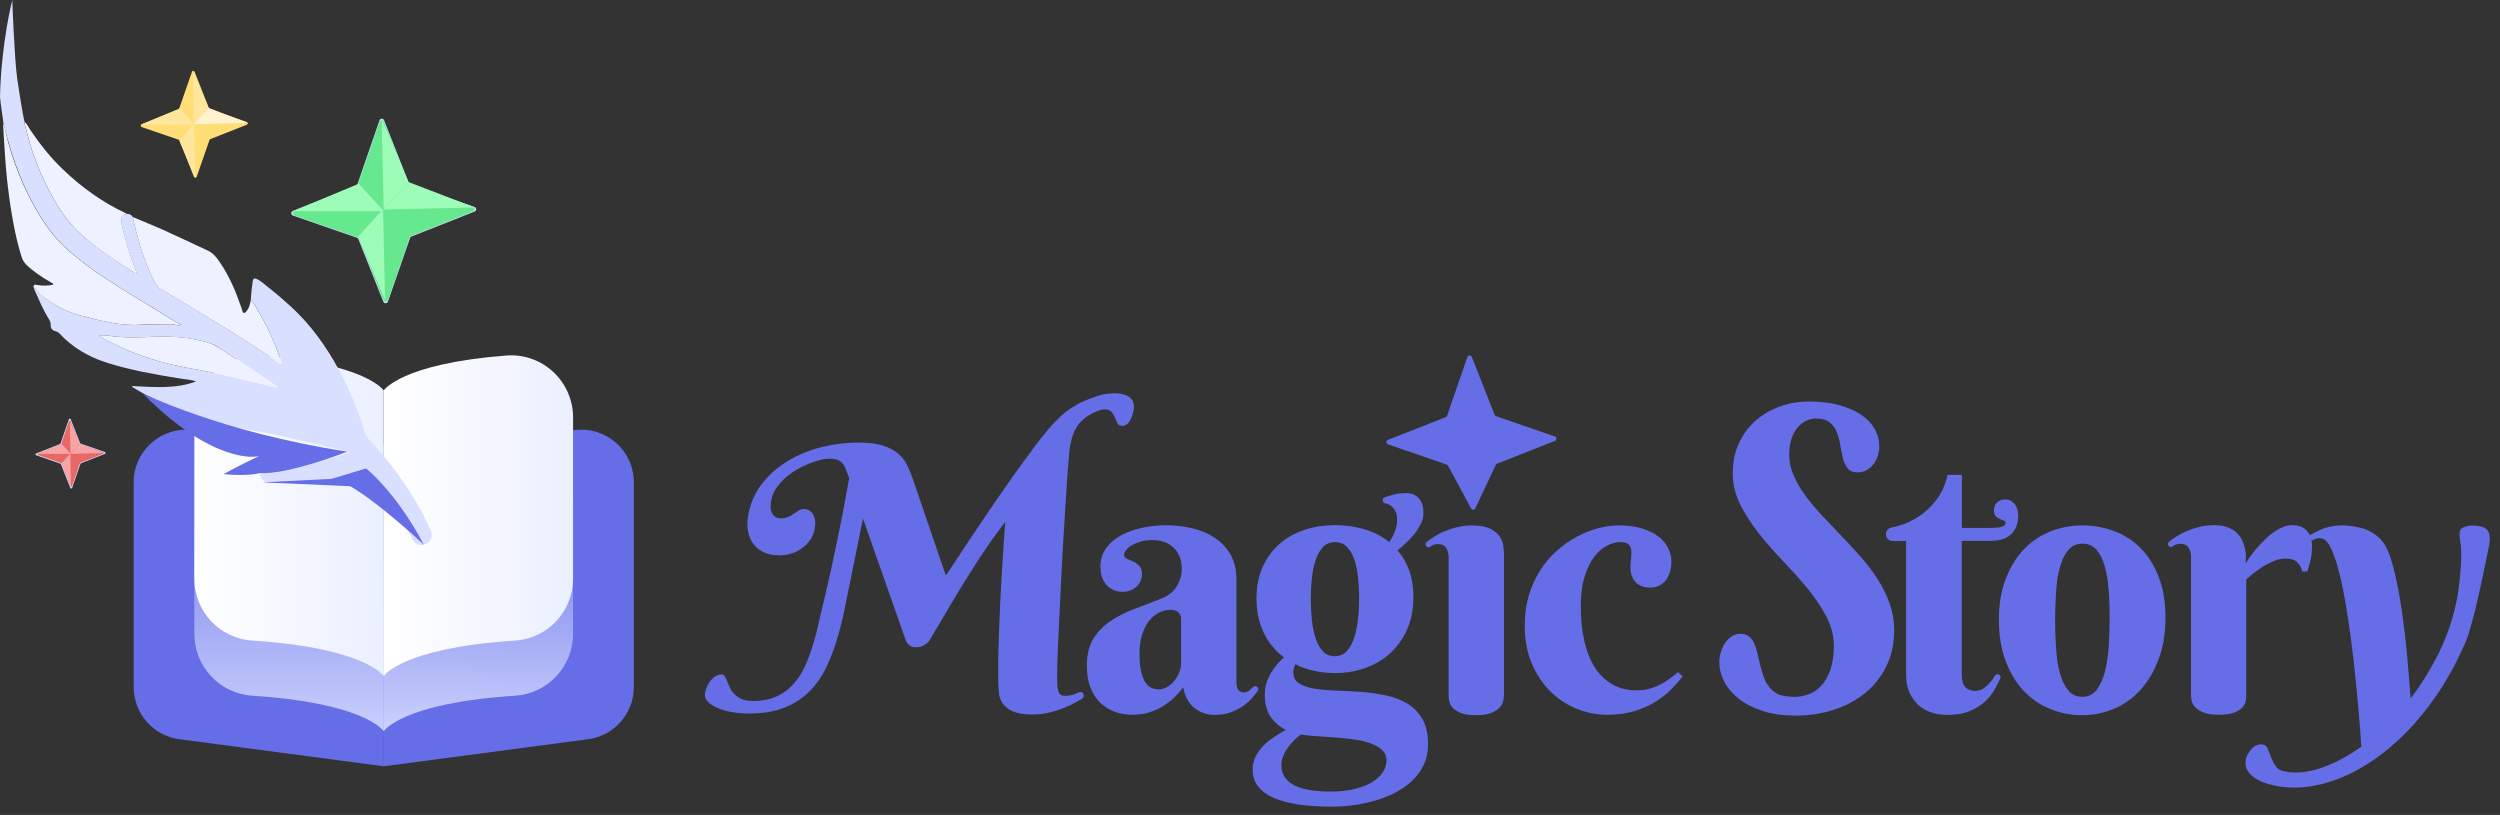 <svg width="181" height="59" viewBox="0 0 181 59" fill="none" xmlns="http://www.w3.org/2000/svg">
<rect x="0" y="0" width="181" height="59" fill="#333333" stroke="none"/>
<path d="M65.57 46.34L62.48 37.55L61.84 40.69C61.65 41.6 61.47 42.51 61.29 43.41C61.12 44.31 60.92 45.17 60.69 45.98C60.46 46.79 60.19 47.55 59.86 48.24C59.53 48.94 59.12 49.54 58.62 50.04C58.12 50.55 57.51 50.95 56.8 51.23C56.08 51.52 55.22 51.66 54.21 51.66C53.77 51.66 53.35 51.62 52.95 51.55C52.55 51.48 52.21 51.37 51.91 51.24C51.62 51.11 51.39 50.96 51.23 50.78C51.07 50.6 51.01 50.41 51.04 50.2C51.06 50.04 51.11 49.89 51.18 49.72C51.25 49.56 51.34 49.41 51.44 49.28C51.55 49.15 51.67 49.04 51.81 48.95C51.95 48.87 52.1 48.83 52.25 48.83C52.35 48.83 52.42 48.88 52.48 48.97C52.54 49.07 52.6 49.19 52.65 49.33C52.71 49.47 52.77 49.63 52.85 49.79C52.92 49.96 53.03 50.11 53.17 50.25C53.31 50.39 53.48 50.51 53.7 50.61C53.91 50.71 54.19 50.75 54.53 50.75C55.2 50.75 55.78 50.63 56.27 50.4C56.76 50.17 57.19 49.84 57.55 49.4C57.91 48.97 58.22 48.44 58.46 47.82C58.71 47.2 58.93 46.5 59.13 45.72C59.23 45.29 59.33 44.87 59.42 44.46C59.52 44.06 59.61 43.65 59.71 43.25C59.8 42.85 59.9 42.44 59.99 42.03C60.08 41.62 60.18 41.18 60.28 40.72C60.42 40.05 60.56 39.41 60.68 38.81C60.81 38.21 60.92 37.64 61.02 37.12C61.12 36.6 61.21 36.13 61.28 35.71C61.36 35.29 61.42 34.93 61.48 34.63C61.38 34.33 61.28 34.08 61.2 33.89C61.12 33.7 61.02 33.56 60.91 33.46C60.8 33.36 60.68 33.29 60.54 33.26C60.4 33.23 60.22 33.21 60.01 33.21C59.84 33.21 59.62 33.24 59.35 33.31C59.08 33.38 58.8 33.47 58.51 33.59C58.22 33.71 57.92 33.86 57.62 34.04C57.32 34.22 57.05 34.42 56.8 34.65C56.55 34.88 56.34 35.13 56.16 35.41C55.98 35.69 55.87 35.99 55.82 36.31C55.78 36.59 55.78 36.81 55.83 36.97C55.88 37.14 55.95 37.26 56.03 37.34C56.12 37.42 56.21 37.47 56.31 37.5C56.41 37.52 56.48 37.53 56.52 37.53C56.74 37.53 56.92 37.49 57.07 37.42C57.22 37.35 57.36 37.27 57.48 37.19C57.61 37.11 57.72 37.03 57.83 36.96C57.94 36.89 58.06 36.85 58.19 36.85C58.29 36.85 58.4 36.87 58.51 36.92C58.62 36.97 58.72 37.04 58.8 37.15C58.88 37.25 58.95 37.39 58.99 37.56C59.03 37.73 59.04 37.94 59 38.18C58.95 38.53 58.84 38.83 58.66 39.08C58.49 39.33 58.28 39.54 58.04 39.71C57.8 39.88 57.54 40.01 57.25 40.09C56.96 40.17 56.69 40.21 56.42 40.21C56 40.21 55.64 40.14 55.33 40C55.02 39.86 54.76 39.66 54.57 39.41C54.37 39.16 54.24 38.86 54.17 38.52C54.1 38.18 54.09 37.82 54.15 37.44C54.29 36.54 54.61 35.75 55.13 35.07C55.65 34.4 56.28 33.83 57.03 33.38C57.78 32.93 58.59 32.59 59.48 32.37C60.37 32.15 61.26 32.04 62.14 32.04C62.85 32.04 63.44 32.11 63.89 32.25C64.35 32.39 64.72 32.58 65 32.82C65.29 33.06 65.51 33.34 65.67 33.66C65.83 33.98 65.97 34.32 66.09 34.68L68.48 41.67C69.64 39.91 70.69 38.33 71.64 36.93C72.59 35.53 73.45 34.31 74.23 33.25C75.01 32.19 75.69 31.25 76.39 30.54C77.02 29.9 77.25 29.73 77.66 29.48C78.39 29.03 78.56 29.01 79.09 28.8C79.62 28.58 80.16 28.47 80.7 28.47C81.16 28.47 81.52 28.57 81.78 28.76C82.04 28.96 82.14 29.25 82.08 29.64C82.03 29.99 81.93 30.27 81.78 30.5C81.63 30.73 81.46 30.84 81.26 30.84C81.09 30.84 80.98 30.78 80.91 30.65C80.84 30.52 80.78 30.39 80.72 30.24C80.66 30.09 80.58 29.96 80.48 29.83C80.38 29.7 80.21 29.64 79.97 29.64C79.83 29.64 79.66 29.68 79.44 29.76C79.23 29.84 79 29.96 78.77 30.11C78.53 30.27 78.59 30.21 78.35 30.45C78.11 30.68 78.14 30.62 77.95 30.93C77.83 31.13 77.76 31.27 77.69 31.46C77.55 31.86 77.45 32.3 77.41 32.78C77.36 33.33 77.31 33.97 77.26 34.7C77.21 35.43 77.16 36.22 77.11 37.06C77.06 37.9 77.01 38.77 76.95 39.66C76.9 40.55 76.85 41.44 76.81 42.31C76.77 43.18 76.73 44.01 76.69 44.81C76.65 45.61 76.62 46.33 76.59 46.98C76.56 47.63 76.54 48.17 76.54 48.62C76.53 49.07 76.54 49.37 76.55 49.54C76.56 49.79 76.6 49.99 76.67 50.15C76.73 50.3 76.88 50.38 77.1 50.38C77.33 50.38 77.56 50.34 77.78 50.26C77.89 50.22 78 50.18 78.1 50.13C78.25 50.06 78.42 50.13 78.46 50.27C78.5 50.39 78.43 50.54 78.31 50.61C78.18 50.69 78.03 50.77 77.87 50.86C77.61 51 77.32 51.14 76.99 51.27C76.66 51.4 76.31 51.51 75.92 51.6C75.54 51.69 75.13 51.73 74.71 51.73C74.11 51.73 73.65 51.65 73.32 51.5C73 51.35 72.76 51.16 72.6 50.94C72.45 50.72 72.36 50.48 72.33 50.24C72.3 49.99 72.29 49.77 72.28 49.57C72.27 49.13 72.27 48.59 72.27 47.97C72.28 47.34 72.29 46.67 72.32 45.96C72.35 45.24 72.38 44.5 72.41 43.74C72.45 42.98 72.49 42.24 72.53 41.51C72.57 40.78 72.62 40.1 72.66 39.46C72.7 38.82 72.75 38.26 72.78 37.78C72.46 38.21 72.15 38.62 71.87 39.01C71.59 39.41 71.31 39.81 71.04 40.22C70.77 40.63 70.49 41.06 70.21 41.52C69.92 41.97 69.62 42.46 69.3 42.99C68.98 43.52 68.63 44.1 68.26 44.74C67.98 45.21 67.68 45.71 67.36 46.26C67.15 46.63 66.75 46.86 66.35 46.86C66.01 46.9 65.69 46.68 65.57 46.34Z" fill="#656DE7"/>
<path d="M83.44 39.1C83.14 39.1 82.87 39.13 82.62 39.2C82.37 39.27 82.15 39.36 81.97 39.46C81.79 39.56 81.64 39.68 81.54 39.81C81.44 39.94 81.38 40.06 81.38 40.17C81.38 40.3 81.45 40.39 81.58 40.45C81.71 40.51 81.86 40.57 82.03 40.65C82.2 40.72 82.34 40.83 82.48 40.96C82.61 41.09 82.68 41.3 82.68 41.58C82.68 41.76 82.64 41.93 82.57 42.08C82.5 42.23 82.4 42.37 82.27 42.48C82.13 42.61 81.95 42.71 81.75 42.78C81.59 42.83 81.41 42.85 81.24 42.85C80.78 42.84 80.41 42.67 80.12 42.36C79.82 42.03 79.67 41.59 79.67 41.04C79.67 40.51 79.81 40.06 80.09 39.68C80.37 39.3 80.73 38.99 81.18 38.75C81.63 38.51 82.13 38.33 82.7 38.21C83.26 38.09 83.83 38.03 84.39 38.03C85.07 38.03 85.71 38.1 86.33 38.25C86.95 38.4 87.49 38.63 87.97 38.95C88.44 39.27 88.82 39.68 89.1 40.17C89.38 40.67 89.52 41.26 89.52 41.97V49.33C89.52 49.41 89.52 49.5 89.53 49.59C89.54 49.69 89.56 49.77 89.6 49.85C89.63 49.93 89.69 49.99 89.76 50.05C89.83 50.1 89.93 50.13 90.06 50.13C90.22 50.13 90.36 50.07 90.5 49.95C90.58 49.88 90.65 49.81 90.72 49.74C90.8 49.66 90.93 49.65 91.02 49.73C91.11 49.81 91.13 49.94 91.05 50.04C90.95 50.17 90.83 50.32 90.71 50.47C90.53 50.69 90.31 50.89 90.05 51.08C89.79 51.27 89.49 51.43 89.14 51.56C88.79 51.69 88.4 51.76 87.95 51.76C87.4 51.76 86.92 51.6 86.49 51.27C86.06 50.94 85.79 50.44 85.66 49.76C85.38 50.13 85.09 50.45 84.79 50.7C84.49 50.95 84.18 51.16 83.87 51.31C83.56 51.46 83.24 51.58 82.93 51.65C82.61 51.72 82.29 51.75 81.97 51.75C81.55 51.75 81.15 51.68 80.76 51.55C80.37 51.42 80.02 51.21 79.71 50.93C79.4 50.65 79.15 50.28 78.97 49.83C78.78 49.38 78.69 48.83 78.69 48.18C78.69 47.39 78.85 46.74 79.16 46.24C79.47 45.74 79.88 45.31 80.39 44.97C80.9 44.63 81.48 44.33 82.12 44.09C82.77 43.85 83.43 43.59 84.11 43.32C84.61 43.12 84.98 42.82 85.21 42.43C85.44 42.03 85.56 41.63 85.56 41.21C85.56 40.57 85.37 40.05 84.99 39.67C84.61 39.3 84.09 39.1 83.44 39.1ZM85.51 44.81C85.51 44.59 85.44 44.43 85.3 44.32C85.16 44.21 84.98 44.15 84.77 44.15C84.47 44.15 84.18 44.22 83.9 44.36C83.63 44.5 83.39 44.7 83.18 44.97C82.97 45.24 82.81 45.57 82.68 45.97C82.56 46.37 82.5 46.82 82.5 47.34C82.5 47.84 82.54 48.26 82.61 48.59C82.68 48.92 82.78 49.18 82.91 49.38C83.04 49.58 83.18 49.71 83.35 49.79C83.51 49.87 83.69 49.91 83.87 49.91C84.1 49.91 84.31 49.85 84.51 49.73C84.71 49.61 84.88 49.46 85.03 49.28C85.18 49.1 85.29 48.89 85.38 48.67C85.47 48.44 85.51 48.22 85.51 47.99V44.81Z" fill="#656DE7"/>
<path d="M102.98 52.05C102.7 51.58 102.33 51.2 101.87 50.93C101.41 50.65 100.89 50.46 100.31 50.34C99.73 50.22 99.13 50.14 98.52 50.09C97.91 50.05 97.31 50.02 96.73 50C96.15 49.98 95.63 49.93 95.17 49.86C94.71 49.78 94.34 49.66 94.06 49.48C93.78 49.31 93.64 49.04 93.64 48.68C93.64 48.47 93.69 48.27 93.79 48.1C93.84 48.01 93.9 47.93 93.96 47.85L93.27 47.33C93.11 47.46 92.94 47.6 92.77 47.77C92.56 47.98 92.36 48.21 92.18 48.47C92 48.72 91.86 49 91.74 49.3C91.63 49.6 91.57 49.94 91.57 50.29C91.57 50.97 91.72 51.51 92.01 51.92C92.3 52.33 92.66 52.64 93.1 52.84C92.8 53 92.51 53.18 92.23 53.37C91.94 53.56 91.68 53.77 91.45 54.01C91.22 54.25 91.04 54.51 90.9 54.79C90.76 55.07 90.69 55.39 90.69 55.73C90.69 56.2 90.82 56.61 91.09 56.95C91.36 57.29 91.74 57.56 92.24 57.78C92.74 57.99 93.34 58.15 94.04 58.25C94.75 58.35 95.55 58.4 96.43 58.4C96.92 58.4 97.43 58.37 97.96 58.3C98.49 58.23 99.02 58.12 99.54 57.97C100.06 57.82 100.55 57.63 101.01 57.39C101.47 57.15 101.88 56.87 102.24 56.53C102.6 56.19 102.87 55.81 103.08 55.37C103.29 54.93 103.39 54.43 103.39 53.88C103.39 53.14 103.25 52.52 102.98 52.05ZM100.11 55.92C99.93 56.19 99.66 56.43 99.32 56.64C98.97 56.85 98.55 57.01 98.04 57.13C97.54 57.25 96.97 57.31 96.33 57.31C95.85 57.31 95.4 57.28 94.97 57.22C94.54 57.16 94.16 57.06 93.84 56.92C93.51 56.78 93.26 56.58 93.06 56.33C92.87 56.08 92.77 55.78 92.77 55.41C92.77 55.2 92.81 54.99 92.89 54.78C92.97 54.57 93.07 54.37 93.2 54.19C93.33 54 93.47 53.82 93.64 53.65C93.81 53.48 93.99 53.32 94.17 53.18C94.49 53.23 94.87 53.27 95.3 53.3C95.73 53.33 96.18 53.36 96.64 53.39C97.1 53.42 97.55 53.47 98 53.53C98.45 53.59 98.85 53.68 99.2 53.81C99.55 53.93 99.84 54.09 100.05 54.29C100.27 54.49 100.38 54.74 100.38 55.05C100.38 55.36 100.29 55.65 100.11 55.92Z" fill="#656DE7"/>
<path d="M102.73 36.08C102.51 35.83 102.2 35.7 101.79 35.7C101.64 35.7 101.51 35.71 101.39 35.72C101.27 35.73 101.15 35.75 101.02 35.78C100.9 35.81 100.76 35.84 100.62 35.89C100.51 35.92 100.4 35.96 100.27 36C100.17 36.03 100.11 36.12 100.11 36.22C100.11 36.33 100.19 36.43 100.31 36.45C100.53 36.49 100.71 36.59 100.86 36.76C101.06 36.98 101.15 37.27 101.15 37.63C101.15 37.91 101.1 38.19 100.99 38.46C100.89 38.74 100.75 39 100.59 39.25C100.07 38.83 99.47 38.52 98.79 38.32C98.11 38.12 97.4 38.02 96.64 38.02C95.88 38.02 95.16 38.13 94.48 38.35C93.79 38.57 93.19 38.91 92.67 39.35C92.15 39.8 91.73 40.35 91.43 41.02C91.12 41.68 90.97 42.46 90.97 43.35C90.97 43.89 91.03 44.39 91.15 44.85C91.27 45.31 91.43 45.73 91.65 46.11C91.86 46.49 92.12 46.83 92.42 47.13C92.72 47.43 93.05 47.68 93.4 47.89L94.16 48.27C94.53 48.42 94.93 48.53 95.36 48.61C95.79 48.69 96.22 48.73 96.66 48.73C97.42 48.73 98.14 48.61 98.82 48.37C99.51 48.13 100.11 47.78 100.63 47.31C101.15 46.84 101.57 46.26 101.87 45.58C102.18 44.89 102.33 44.1 102.33 43.21C102.33 42.5 102.23 41.86 102.03 41.31C101.83 40.75 101.55 40.27 101.18 39.85C101.38 39.69 101.59 39.51 101.81 39.3C102.03 39.09 102.23 38.87 102.42 38.64C102.6 38.41 102.75 38.16 102.88 37.9C103.01 37.64 103.06 37.39 103.06 37.12C103.05 36.68 102.95 36.33 102.73 36.08ZM98.32 44.79C98.27 45.29 98.18 45.75 98.05 46.15C97.92 46.55 97.74 46.88 97.52 47.13C97.29 47.38 97 47.51 96.65 47.51C96.29 47.51 96 47.39 95.78 47.15C95.55 46.91 95.38 46.6 95.25 46.2C95.12 45.81 95.03 45.37 94.98 44.87C94.93 44.37 94.9 43.87 94.9 43.36C94.9 42.86 94.93 42.36 94.98 41.87C95.03 41.38 95.12 40.94 95.25 40.55C95.38 40.16 95.56 39.85 95.78 39.61C96.01 39.37 96.3 39.25 96.65 39.25C97.01 39.25 97.3 39.37 97.52 39.6C97.75 39.83 97.92 40.13 98.05 40.51C98.18 40.88 98.27 41.31 98.32 41.79C98.37 42.27 98.4 42.76 98.4 43.26C98.4 43.77 98.38 44.28 98.32 44.79Z" fill="#656DE7"/>
<path d="M108.88 50.39C108.88 50.5 108.86 50.64 108.82 50.8C108.78 50.96 108.69 51.11 108.55 51.26C108.41 51.4 108.2 51.53 107.93 51.63C107.66 51.73 107.3 51.78 106.84 51.78C106.38 51.78 106.02 51.73 105.76 51.62C105.5 51.51 105.3 51.38 105.17 51.24C105.04 51.09 104.96 50.94 104.93 50.78C104.9 50.62 104.88 50.5 104.88 50.4V40.33C104.88 40.08 104.82 39.86 104.7 39.67C104.58 39.48 104.39 39.39 104.11 39.39C103.96 39.39 103.84 39.42 103.73 39.47C103.67 39.5 103.61 39.53 103.55 39.58C103.46 39.64 103.33 39.63 103.26 39.54C103.18 39.44 103.2 39.3 103.3 39.23C103.45 39.11 103.62 39 103.79 38.88C104.04 38.72 104.3 38.58 104.59 38.46C104.88 38.34 105.18 38.24 105.52 38.16C105.85 38.08 106.2 38.04 106.56 38.04C107.12 38.04 107.56 38.12 107.88 38.27C108.19 38.42 108.42 38.61 108.57 38.83C108.72 39.05 108.81 39.29 108.84 39.54C108.87 39.79 108.89 40.01 108.89 40.2V50.39H108.88Z" fill="#656DE7"/>
<path d="M119.49 42.54C119.22 42.54 118.99 42.5 118.81 42.42C118.63 42.34 118.48 42.23 118.37 42.09C118.26 41.95 118.17 41.8 118.12 41.63C118.07 41.46 118.04 41.28 118.04 41.1C118.04 40.87 118.06 40.64 118.09 40.42C118.12 40.2 118.12 40.01 118.1 39.83C118.08 39.66 118.01 39.52 117.9 39.41C117.79 39.31 117.59 39.25 117.3 39.25C117 39.25 116.67 39.34 116.34 39.51C116 39.68 115.69 39.96 115.41 40.33C115.13 40.7 114.9 41.18 114.72 41.77C114.54 42.36 114.45 43.06 114.45 43.89C114.45 44.8 114.53 45.63 114.7 46.39C114.87 47.14 115.12 47.78 115.46 48.31C115.8 48.84 116.22 49.25 116.72 49.54C117.22 49.83 117.81 49.98 118.49 49.98C118.79 49.98 119.08 49.95 119.36 49.88C119.63 49.81 119.89 49.72 120.14 49.59C120.38 49.47 120.62 49.33 120.84 49.17C121.06 49.01 121.28 48.84 121.49 48.66L121.82 48.97C121.62 49.24 121.36 49.53 121.05 49.86C120.74 50.18 120.36 50.48 119.92 50.77C119.48 51.05 118.96 51.29 118.37 51.47C117.78 51.66 117.11 51.75 116.35 51.75C115.59 51.75 114.86 51.6 114.14 51.31C113.42 51.02 112.79 50.6 112.23 50.04C111.67 49.48 111.23 48.81 110.89 48.01C110.56 47.22 110.39 46.31 110.39 45.29C110.39 44.5 110.49 43.77 110.69 43.11C110.89 42.45 111.16 41.84 111.5 41.31C111.84 40.77 112.24 40.3 112.7 39.89C113.16 39.48 113.64 39.14 114.14 38.87C114.64 38.6 115.16 38.39 115.68 38.25C116.21 38.11 116.71 38.04 117.2 38.04C117.84 38.04 118.4 38.11 118.88 38.26C119.36 38.41 119.76 38.6 120.07 38.85C120.39 39.09 120.62 39.37 120.78 39.69C120.94 40.01 121.01 40.34 121.01 40.67C121.01 40.92 120.98 41.16 120.91 41.39C120.84 41.62 120.75 41.82 120.62 41.99C120.49 42.16 120.34 42.29 120.14 42.39C119.96 42.49 119.74 42.54 119.49 42.54Z" fill="#656DE7"/>
<path d="M129.93 50.45C130.28 50.45 130.62 50.39 130.96 50.26C131.3 50.13 131.6 49.93 131.87 49.63C132.14 49.34 132.35 48.96 132.52 48.49C132.68 48.02 132.77 47.45 132.77 46.77C132.77 46.04 132.59 45.33 132.23 44.65C131.87 43.96 131.42 43.29 130.87 42.62C130.33 41.96 129.74 41.3 129.11 40.64C128.48 39.98 127.89 39.32 127.35 38.63C126.81 37.95 126.36 37.24 125.99 36.52C125.63 35.79 125.45 35.04 125.45 34.25C125.45 33.46 125.6 32.74 125.89 32.11C126.18 31.47 126.58 30.93 127.08 30.48C127.58 30.03 128.16 29.69 128.83 29.44C129.49 29.2 130.2 29.07 130.96 29.07C131.77 29.07 132.49 29.15 133.12 29.32C133.75 29.49 134.28 29.72 134.72 30.01C135.16 30.3 135.49 30.64 135.72 31.04C135.95 31.44 136.06 31.85 136.06 32.3C136.06 32.51 136.03 32.72 135.97 32.95C135.91 33.17 135.81 33.37 135.68 33.56C135.55 33.74 135.38 33.89 135.18 34.02C134.98 34.14 134.75 34.2 134.48 34.2C134.16 34.2 133.92 34.1 133.77 33.91C133.62 33.71 133.5 33.47 133.43 33.19C133.36 32.9 133.29 32.59 133.24 32.25C133.19 31.91 133.11 31.59 132.99 31.31C132.88 31.02 132.71 30.78 132.48 30.59C132.25 30.39 131.92 30.3 131.49 30.3C131.26 30.3 131.02 30.35 130.79 30.46C130.56 30.56 130.35 30.72 130.16 30.94C129.97 31.15 129.82 31.42 129.71 31.75C129.6 32.08 129.54 32.47 129.54 32.92C129.54 33.44 129.65 33.95 129.87 34.44C130.09 34.94 130.37 35.42 130.73 35.91C131.09 36.39 131.49 36.87 131.95 37.36C132.41 37.84 132.87 38.33 133.34 38.82C133.81 39.31 134.28 39.81 134.73 40.33C135.19 40.85 135.59 41.38 135.95 41.94C136.31 42.5 136.59 43.08 136.81 43.69C137.03 44.3 137.14 44.94 137.14 45.61C137.14 46.59 136.95 47.47 136.57 48.24C136.19 49.01 135.68 49.66 135.03 50.18C134.38 50.71 133.62 51.11 132.76 51.39C131.89 51.67 130.97 51.81 129.98 51.81C129.09 51.81 128.31 51.7 127.63 51.48C126.95 51.26 126.37 50.97 125.9 50.6C125.43 50.23 125.08 49.82 124.84 49.36C124.6 48.9 124.48 48.42 124.48 47.92C124.48 47.71 124.51 47.49 124.58 47.25C124.65 47.01 124.74 46.79 124.87 46.59C125 46.39 125.15 46.22 125.35 46.09C125.54 45.96 125.76 45.89 126.01 45.89C126.27 45.89 126.48 45.96 126.64 46.09C126.8 46.22 126.93 46.39 127.02 46.61C127.12 46.83 127.19 47.07 127.25 47.35C127.31 47.63 127.38 47.91 127.45 48.2C127.52 48.49 127.61 48.77 127.71 49.05C127.81 49.33 127.96 49.58 128.14 49.79C128.32 50.01 128.56 50.18 128.84 50.31C129.14 50.39 129.5 50.45 129.93 50.45Z" fill="#656DE7"/>
<path d="M142.03 39.16V48.79C142.03 49.25 142.12 49.57 142.29 49.75C142.46 49.93 142.7 50.02 143.01 50.02C143.24 50.02 143.45 49.95 143.64 49.82C143.82 49.69 143.98 49.54 144.11 49.38C144.23 49.24 144.33 49.09 144.42 48.93C144.48 48.83 144.6 48.79 144.71 48.83C144.82 48.88 144.88 49.02 144.82 49.13C144.71 49.35 144.59 49.59 144.46 49.84C144.28 50.17 144.04 50.48 143.75 50.76C143.45 51.04 143.08 51.28 142.64 51.47C142.19 51.66 141.63 51.76 140.95 51.76C140.57 51.76 140.2 51.7 139.85 51.59C139.5 51.48 139.19 51.3 138.91 51.06C138.64 50.82 138.42 50.51 138.25 50.15C138.08 49.79 138 49.35 138 48.83V39.17H137.03C136.76 39.17 136.54 38.95 136.54 38.68C136.54 38.44 136.71 38.24 136.95 38.19C137.13 38.16 137.33 38.11 137.56 38.04C137.99 37.91 138.44 37.7 138.9 37.41C139.36 37.11 139.78 36.72 140.17 36.22C140.56 35.72 140.84 35.11 141 34.38H142.04V38.22H144.16C144.85 38.22 145.2 38.1 145.2 37.87C145.2 37.78 145.16 37.72 145.07 37.69C144.98 37.66 144.89 37.62 144.78 37.57C144.67 37.52 144.57 37.46 144.49 37.37C144.4 37.28 144.36 37.14 144.36 36.94C144.36 36.7 144.44 36.51 144.59 36.37C144.74 36.23 144.94 36.16 145.18 36.16C145.34 36.16 145.47 36.19 145.59 36.26C145.71 36.33 145.8 36.41 145.88 36.52C145.96 36.63 146.02 36.75 146.06 36.89C146.1 37.03 146.12 37.17 146.12 37.31C146.12 37.87 145.96 38.32 145.63 38.66C145.3 38.99 144.78 39.16 144.06 39.16H142.03Z" fill="#656DE7"/>
<path d="M144.72 44.89C144.72 43.75 144.88 42.76 145.22 41.9C145.55 41.04 145.99 40.33 146.54 39.76C147.09 39.19 147.73 38.76 148.46 38.47C149.19 38.18 149.95 38.04 150.75 38.04C151.55 38.04 152.31 38.17 153.04 38.44C153.77 38.71 154.41 39.11 154.96 39.66C155.51 40.21 155.95 40.9 156.28 41.74C156.61 42.58 156.78 43.57 156.78 44.72C156.78 45.86 156.61 46.87 156.28 47.74C155.95 48.62 155.51 49.36 154.96 49.96C154.41 50.56 153.77 51.01 153.04 51.32C152.31 51.63 151.55 51.78 150.75 51.78C149.95 51.78 149.19 51.63 148.46 51.34C147.73 51.05 147.09 50.62 146.54 50.04C145.99 49.47 145.55 48.75 145.22 47.89C144.89 47.03 144.72 46.03 144.72 44.89ZM152.74 44.76C152.74 44.07 152.72 43.39 152.67 42.75C152.62 42.1 152.53 41.53 152.39 41.02C152.25 40.52 152.05 40.11 151.79 39.81C151.53 39.51 151.19 39.36 150.76 39.36C150.33 39.36 149.99 39.52 149.73 39.84C149.47 40.16 149.27 40.57 149.13 41.09C148.99 41.61 148.9 42.2 148.86 42.86C148.82 43.52 148.79 44.2 148.79 44.89C148.79 45.59 148.81 46.26 148.86 46.93C148.9 47.59 148.99 48.19 149.13 48.71C149.27 49.23 149.47 49.65 149.73 49.97C149.99 50.29 150.33 50.45 150.76 50.45C151.19 50.45 151.53 50.29 151.79 49.95C152.05 49.62 152.25 49.19 152.39 48.65C152.53 48.11 152.62 47.5 152.67 46.83C152.71 46.14 152.74 45.45 152.74 44.76Z" fill="#656DE7"/>
<path d="M162.59 40.77C162.92 40.27 163.27 39.81 163.65 39.4C163.81 39.23 163.98 39.06 164.16 38.89C164.34 38.73 164.53 38.58 164.73 38.45C164.93 38.32 165.13 38.22 165.34 38.14C165.55 38.06 165.76 38.02 165.97 38.02C166.41 38.02 166.76 38.15 167.01 38.42C167.26 38.69 167.39 39.06 167.39 39.53C167.39 39.83 167.37 40.11 167.32 40.38C167.27 40.65 167.18 40.99 167.04 41.38H166.68C166.63 41.11 166.51 40.89 166.32 40.71C166.13 40.53 165.85 40.44 165.49 40.44C165.22 40.44 164.96 40.49 164.7 40.59C164.44 40.69 164.19 40.81 163.94 40.96C163.69 41.11 163.46 41.27 163.24 41.44C163.02 41.61 162.82 41.78 162.63 41.94V50.4C162.63 50.51 162.61 50.65 162.58 50.8C162.55 50.96 162.46 51.1 162.33 51.24C162.2 51.38 162 51.5 161.73 51.6C161.46 51.7 161.1 51.75 160.64 51.75C160.18 51.75 159.82 51.7 159.55 51.59C159.28 51.48 159.08 51.35 158.94 51.21C158.8 51.06 158.71 50.91 158.68 50.75C158.65 50.59 158.63 50.47 158.63 50.37V40.31C158.63 40.06 158.57 39.84 158.45 39.65C158.33 39.46 158.13 39.37 157.86 39.37C157.71 39.37 157.59 39.4 157.48 39.45C157.42 39.48 157.36 39.51 157.3 39.56C157.21 39.62 157.08 39.61 157.01 39.52C156.93 39.42 156.95 39.28 157.05 39.21C157.2 39.09 157.37 38.98 157.54 38.86C157.79 38.7 158.05 38.56 158.34 38.44C158.63 38.32 158.93 38.22 159.27 38.14C159.6 38.06 159.95 38.02 160.31 38.02C160.68 38.02 161 38.07 161.27 38.17C161.53 38.27 161.75 38.4 161.92 38.56C162.09 38.72 162.22 38.9 162.32 39.1C162.42 39.3 162.49 39.5 162.53 39.71C162.58 39.91 162.61 40.11 162.61 40.3C162.59 40.48 162.59 40.64 162.59 40.77Z" fill="#656DE7"/>
<path d="M180.05 40.28C179.72 41.84 179.07 45.21 178.46 46.6C177.85 47.99 177.15 49.26 176.35 50.42C175.55 51.58 174.67 52.61 173.72 53.5C172.77 54.4 171.78 55.13 170.77 55.69C169.75 56.26 168.72 56.65 167.68 56.86C166.64 57.07 165.62 57.08 164.65 56.87C163.9 56.71 163.35 56.46 163 56.13C162.64 55.79 162.51 55.41 162.6 54.99C162.63 54.83 162.69 54.68 162.78 54.53C162.86 54.39 162.96 54.27 163.07 54.16C163.18 54.06 163.3 53.98 163.44 53.94C163.57 53.89 163.71 53.88 163.85 53.91C164.01 53.94 164.13 54.05 164.2 54.24C164.27 54.42 164.35 54.62 164.43 54.84C164.51 55.06 164.62 55.26 164.75 55.46C164.88 55.66 165.1 55.79 165.4 55.85C165.78 55.93 166.2 55.95 166.64 55.91C167.08 55.87 167.54 55.77 168.02 55.61C168.49 55.45 168.98 55.24 169.47 54.98C169.97 54.72 170.46 54.41 170.96 54.06C170.9 53.15 170.83 52.16 170.73 51.07C170.63 49.99 170.52 48.9 170.4 47.8C170.27 46.7 170.13 45.63 169.97 44.6C169.81 43.57 169.64 42.64 169.45 41.83C169.26 41.02 169.06 40.35 168.83 39.84C168.61 39.33 168.37 39.04 168.12 38.99C167.96 38.96 167.83 38.95 167.73 38.99C167.63 39.02 167.51 39.07 167.37 39.14L167.18 38.77C167.38 38.66 167.59 38.55 167.81 38.44C168.03 38.33 168.28 38.23 168.56 38.16C168.84 38.09 169.16 38.05 169.52 38.04C169.88 38.03 170.29 38.08 170.77 38.18C171.29 38.29 171.75 38.51 172.14 38.84C172.54 39.17 172.85 39.69 173.08 40.39C173.24 40.91 173.4 41.53 173.55 42.25C173.7 42.96 173.83 43.76 173.95 44.62C174.07 45.49 174.18 46.42 174.27 47.42C174.36 48.42 174.45 49.47 174.53 50.56C175.29 49.57 175.96 48.48 176.55 47.32C177.13 46.15 177.56 44.91 177.84 43.6C178.09 42.44 178.18 40.82 178.19 40.48C178.2 40.14 178.19 39.84 178.17 39.59C178.14 39.34 178.12 39.13 178.09 38.95C178.07 38.77 178.07 38.62 178.09 38.49C178.11 38.36 178.19 38.26 178.31 38.2C178.43 38.14 178.57 38.09 178.72 38.07C178.88 38.05 179.03 38.04 179.18 38.05C179.33 38.06 179.46 38.08 179.56 38.1C179.79 38.15 179.96 38.23 180.06 38.35C180.16 38.47 180.23 38.62 180.25 38.81C180.27 39 180.26 39.21 180.22 39.46C180.17 39.7 180.11 39.98 180.05 40.28Z" fill="#656DE7"/>
<path d="M106.56 25.84L108.21 30.03C108.23 30.08 108.27 30.11 108.31 30.13L112.57 31.6C112.72 31.65 112.72 31.86 112.58 31.92L108.39 33.57C108.34 33.59 108.31 33.63 108.29 33.67L106.82 36.79C106.77 36.94 106.56 36.94 106.5 36.8L104.85 33.74C104.83 33.69 104.79 33.66 104.75 33.64L100.49 32.17C100.34 32.12 100.34 31.91 100.48 31.85L104.67 30.2C104.72 30.18 104.75 30.14 104.77 30.1L106.24 25.84C106.3 25.7 106.51 25.69 106.56 25.84Z" fill="#656DE7"/>
<path d="M42.58 53.52L27.78 55.48V32.96L41.58 31.14C43.86 30.84 45.89 32.61 45.89 34.91V49.75C45.89 51.66 44.47 53.27 42.58 53.52Z" fill="#656DE7"/>
<path d="M12.99 53.52L27.79 55.48V32.96L13.99 31.14C11.71 30.84 9.68 32.61 9.68 34.91V49.75C9.68 51.66 11.09 53.27 12.99 53.52Z" fill="#656DE7"/>
<path d="M27.78 52.94C27.78 52.94 26.49 50.9 18.27 50.37C15.91 50.22 14.07 48.26 14.07 45.89V30.67C14.07 30.06 14.57 29.56 15.19 29.57C26.16 29.73 27.79 32.26 27.79 32.26V52.94H27.78Z" fill="url(#paint0_linear_51_185)"/>
<path d="M27.78 52.94C27.78 52.94 29.07 50.9 37.29 50.37C39.65 50.22 41.49 48.26 41.49 45.89V30.14C41.49 29.82 41.23 29.56 40.91 29.56C29.46 29.65 27.78 32.26 27.78 32.26V52.94Z" fill="url(#paint1_linear_51_185)"/>
<path d="M27.78 48.95C27.78 48.95 26.49 46.91 18.27 46.38C15.91 46.23 14.07 44.27 14.07 41.9V30.22C14.07 27.6 16.3 25.54 18.9 25.74C26.54 26.33 27.78 28.27 27.78 28.27V48.95Z" fill="url(#paint2_linear_51_185)"/>
<path d="M27.78 48.95C27.78 48.95 29.07 46.91 37.29 46.38C39.65 46.23 41.49 44.27 41.49 41.9V30.22C41.49 27.6 39.26 25.54 36.66 25.74C29.02 26.33 27.78 28.27 27.78 28.27V48.95Z" fill="url(#paint3_linear_51_185)"/>
<path d="M18.16 21.74C18.18 21.27 18.23 20.81 18.3 20.34C18.33 20.16 18.44 20.12 18.6 20.2C18.88 20.34 19.11 20.55 19.35 20.74C19.95 21.21 20.53 21.71 21.09 22.22C22.49 23.51 23.58 25.03 24.49 26.69C25.32 28.21 25.97 29.8 26.46 31.45C26.5 31.57 26.57 31.66 26.66 31.75C28.15 33.33 29.43 35.05 30.47 36.95C30.73 37.42 30.95 37.9 31.18 38.39C31.37 38.8 31.21 39.22 30.8 39.4C30.43 39.57 30.02 39.4 29.84 38.99C29.42 38.07 28.95 37.19 28.41 36.34C27.89 35.53 27.32 34.75 26.71 34C26.62 33.89 26.53 33.87 26.39 33.93C24.94 34.56 23.41 34.85 21.84 34.97C21.1 35.03 20.37 35.02 19.63 35C19.16 34.99 18.82 34.66 18.83 34.23C18.84 33.81 19.18 33.51 19.65 33.52C20.71 33.53 21.77 33.54 22.83 33.38C23.66 33.25 24.48 33.09 25.3 32.77C25.14 32.64 24.95 32.64 24.8 32.6C23.63 32.32 22.46 32.06 21.29 31.78C20.25 31.53 19.21 31.33 18.16 31.14C17.35 30.99 16.54 30.83 15.75 30.62C14.11 30.19 12.53 29.61 11.02 28.83C10.55 28.59 10.09 28.33 9.64 28.06C9.6 28.04 9.57 28.03 9.57 27.95C11.12 28.02 12.68 28.18 14.19 27.62C13.85 27.48 13.48 27.48 13.13 27.42C12.19 27.27 11.25 27.11 10.32 26.92C9.45 26.74 8.59 26.53 7.74 26.26C6.42 25.84 5.26 25.17 4.31 24.15C4.23 24.06 4.14 24.01 4.02 23.98C3.79 23.93 3.66 23.77 3.67 23.55C3.68 23.37 3.62 23.24 3.54 23.1C3.11 22.42 2.81 21.68 2.48 20.95C2.46 20.91 2.47 20.87 2.46 20.83C2.57 20.85 2.62 20.93 2.68 21.01C2.82 21.2 2.99 21.36 3.18 21.51C4 22.15 4.91 22.62 5.92 22.87C7.32 23.22 8.71 23.61 10.18 23.52C10.98 23.47 11.78 23.51 12.59 23.51C12.75 23.51 12.91 23.6 13.12 23.52C12.93 23.41 12.77 23.32 12.61 23.23C11.51 22.55 10.41 21.87 9.3 21.2C8.54 20.74 7.8 20.25 7.06 19.76C6.58 19.44 6.13 19.09 5.68 18.73C4.95 18.15 4.27 17.52 3.7 16.78C2.89 15.71 2.24 14.55 1.7 13.32C1.26 12.32 0.89 11.29 0.6 10.24C0.46 9.82 0.4 9.4 0.26 8.99C0.18 8.33 0.06 7.68 0 7.02C0.09 3.1 0.89 0 0.89 0C0.89 0 1.04 4.24 1.25 5.74C1.31 6.16 1.66 8.42 1.78 8.83C1.78 8.89 1.77 8.96 1.79 9.02C1.95 9.6 2.09 10.19 2.28 10.77C2.78 12.31 3.45 13.78 4.33 15.14C4.93 16.07 5.67 16.86 6.53 17.54C7.51 18.31 8.55 18.99 9.6 19.66C9.68 19.71 9.76 19.78 9.89 19.77C9.86 19.67 9.84 19.6 9.81 19.52C9.49 18.72 9.22 17.91 9.02 17.08C8.93 16.71 8.8 16.35 8.78 15.97C8.76 15.67 8.85 15.57 9.14 15.48C9.33 15.48 9.5 15.52 9.6 15.7C9.7 16.09 9.79 16.48 9.89 16.88C10.19 18.06 10.59 19.2 11.13 20.29C11.24 20.52 11.35 20.76 11.59 20.9C12.12 21.21 12.65 21.51 13.17 21.83C14.65 22.75 16.17 23.62 17.63 24.57C18.37 25.06 19.13 25.53 19.86 26.04C20 26.14 20.11 26.28 20.27 26.34C20.38 26.38 20.43 26.34 20.39 26.23C20.25 25.84 20.11 25.45 19.96 25.07C19.6 24.19 19.18 23.33 18.7 22.52C18.55 22.25 18.4 21.96 18.16 21.74ZM20.05 28.06C20.07 27.98 20.03 27.96 19.99 27.93C19.62 27.68 19.25 27.44 18.89 27.18C17.98 26.53 17.02 25.94 16.08 25.33C15.83 25.16 15.58 24.97 15.28 24.88C14.28 24.54 13.24 24.4 12.18 24.38C11.59 24.37 11 24.38 10.41 24.41C9.51 24.46 8.62 24.42 7.72 24.29C7.56 24.27 7.38 24.25 7.18 24.32C7.59 24.59 7.99 24.79 8.39 24.98C9.72 25.62 11.11 26.09 12.54 26.42C13.62 26.67 14.71 26.82 15.79 27.06C16.97 27.32 18.15 27.62 19.33 27.89C19.57 27.95 19.8 28.05 20.05 28.06Z" fill="#D9DFFF"/>
<path d="M0.26 8.99C0.4 9.39 0.46 9.82 0.57 10.23C0.86 11.28 1.22 12.31 1.67 13.31C2.21 14.53 2.86 15.7 3.67 16.77C4.24 17.51 4.92 18.14 5.65 18.72C6.1 19.08 6.55 19.43 7.03 19.75C7.77 20.24 8.51 20.73 9.27 21.19C10.37 21.86 11.47 22.54 12.58 23.22C12.73 23.31 12.89 23.4 13.09 23.51C12.88 23.59 12.72 23.5 12.56 23.5C11.76 23.51 10.95 23.46 10.15 23.51C8.68 23.61 7.29 23.21 5.89 22.86C4.88 22.61 3.98 22.14 3.15 21.5C2.96 21.36 2.8 21.19 2.65 21C2.59 20.92 2.54 20.84 2.43 20.82C2.4 20.55 2.6 20.61 2.74 20.64C3.11 20.7 3.48 20.69 3.85 20.61C3.86 20.5 3.77 20.5 3.71 20.46C3.07 20.09 2.45 19.69 1.92 19.18C1.74 19 1.62 18.8 1.55 18.56C1.29 17.7 1.08 16.83 0.93 15.94C0.75 14.97 0.62 13.99 0.51 13C0.37 11.72 0.32 10.44 0.23 9.15C0.23 9.1 0.22 9.04 0.26 8.99Z" fill="#EEF1FF"/>
<path d="M18.16 21.74C18.4 21.96 18.54 22.25 18.7 22.53C19.18 23.35 19.61 24.2 19.96 25.08C20.11 25.46 20.25 25.85 20.39 26.24C20.43 26.35 20.38 26.39 20.27 26.35C20.1 26.29 20 26.15 19.86 26.05C19.13 25.54 18.38 25.07 17.63 24.58C16.17 23.63 14.65 22.76 13.17 21.84C12.65 21.52 12.12 21.22 11.59 20.91C11.35 20.77 11.24 20.53 11.13 20.3C10.59 19.21 10.19 18.07 9.89 16.89C9.79 16.5 9.7 16.11 9.6 15.71C10.31 16.01 11.02 16.29 11.72 16.6C12.83 17.1 13.94 17.63 15.04 18.14C15.41 18.31 15.67 18.62 15.89 18.95C16.58 19.95 17.05 21.04 17.44 22.18C17.47 22.26 17.49 22.35 17.53 22.43C17.56 22.51 17.55 22.64 17.65 22.65C17.77 22.67 17.83 22.55 17.89 22.47C18.06 22.26 18.1 21.99 18.16 21.74Z" fill="#EEF1FF"/>
<path d="M9.15 15.49C8.86 15.58 8.77 15.68 8.79 15.98C8.81 16.36 8.94 16.72 9.03 17.09C9.24 17.92 9.51 18.73 9.82 19.53C9.85 19.6 9.87 19.68 9.9 19.78C9.77 19.8 9.69 19.72 9.61 19.67C8.56 19.01 7.51 18.33 6.54 17.55C5.68 16.87 4.94 16.08 4.34 15.15C3.46 13.78 2.79 12.32 2.29 10.78C2.1 10.2 1.96 9.61 1.8 9.03C1.78 8.97 1.79 8.9 1.79 8.83C1.99 9 2.08 9.25 2.23 9.46C2.9 10.45 3.64 11.38 4.5 12.21C5.86 13.53 7.38 14.63 9.11 15.44C9.12 15.45 9.13 15.48 9.15 15.49Z" fill="#EEF1FF"/>
<path d="M20.05 28.06C19.8 28.05 19.57 27.95 19.33 27.89C18.15 27.62 16.98 27.33 15.79 27.06C14.71 26.82 13.62 26.67 12.54 26.42C11.1 26.09 9.72 25.61 8.39 24.98C7.99 24.79 7.58 24.59 7.18 24.32C7.38 24.25 7.56 24.27 7.72 24.29C8.61 24.42 9.51 24.46 10.41 24.41C11 24.38 11.59 24.37 12.18 24.38C13.23 24.39 14.27 24.54 15.28 24.88C15.57 24.98 15.82 25.17 16.08 25.33C17.02 25.94 17.98 26.53 18.89 27.18C19.25 27.44 19.62 27.68 19.99 27.93C20.03 27.96 20.07 27.98 20.05 28.06Z" fill="#EEF1FF"/>
<path d="M10.32 28.47C10.32 28.47 16.01 31.3 25.14 32.7C25.14 32.7 20.86 34.38 18.82 34.25C18.82 34.25 18 34.5 16.18 34.33C16.18 34.33 17.21 33.75 18.83 32.98C18.45 33.2 15.2 33.43 10.32 28.47Z" fill="#656DE7"/>
<path d="M27.81 8.71L29.61 13.27C29.63 13.32 29.67 13.36 29.72 13.38L34.35 14.98C34.51 15.04 34.52 15.26 34.36 15.32L29.8 17.12C29.75 17.14 29.71 17.18 29.69 17.23L28.09 21.83C28.03 21.99 27.81 22 27.75 21.84L25.95 17.32C25.93 17.27 25.89 17.23 25.84 17.21L21.21 15.61C21.05 15.55 21.04 15.33 21.2 15.27L25.76 13.47C25.81 13.45 25.85 13.41 25.87 13.36L27.47 8.73C27.52 8.55 27.75 8.55 27.81 8.71Z" fill="#CFD9FF"/>
<path d="M5.12 30.35L5.8 32.08C5.81 32.1 5.82 32.11 5.84 32.12L7.6 32.73C7.66 32.75 7.66 32.84 7.6 32.86L5.87 33.54C5.85 33.55 5.84 33.56 5.83 33.58L5.22 35.33C5.2 35.39 5.11 35.39 5.09 35.33L4.41 33.61C4.4 33.59 4.39 33.58 4.37 33.57L2.61 32.96C2.55 32.94 2.55 32.85 2.61 32.83L4.34 32.15C4.36 32.14 4.37 32.13 4.38 32.11L4.99 30.35C5.01 30.29 5.09 30.29 5.12 30.35Z" fill="#CFD9FF"/>
<path d="M26.51 33.91C26.51 33.91 28.67 35.62 30.69 39.44C30.69 39.44 25.5 34.56 23.94 34.69L26.51 33.91Z" fill="#656DE7"/>
<path d="M25.52 34.59L19.03 34.92L25.52 35.21L26.4 35.38L25.52 34.59Z" fill="#656DE7"/>
<path d="M14.09 5.2L15.13 7.84C15.14 7.87 15.16 7.89 15.19 7.9L17.87 8.83C17.96 8.86 17.97 8.99 17.87 9.03L15.23 10.07C15.2 10.08 15.18 10.1 15.17 10.13L14.24 12.8C14.21 12.89 14.08 12.9 14.04 12.8L13 10.18C12.99 10.15 12.97 10.13 12.94 10.12L10.26 9.2C10.17 9.17 10.16 9.04 10.26 9L12.9 7.96C12.93 7.95 12.95 7.93 12.96 7.9L13.89 5.22C13.92 5.11 14.05 5.11 14.09 5.2Z" fill="#FFDE76"/>
<path d="M13.95 5.1L14.03 8.98L15.1 7.81L13.95 5.1Z" fill="#FFE69F"/>
<path d="M14.13 12.88L14.04 9.01L12.98 10.17L14.13 12.88Z" fill="#FFE69F"/>
<path d="M17.92 8.9L14.03 8.99L15.1 7.81L17.92 8.9Z" fill="#FFF2CC"/>
<path d="M10.19 9.02H14.07L13.01 7.85L10.19 9.02Z" fill="#FFE69F"/>
<path d="M27.81 8.82L29.58 13.3C29.6 13.35 29.64 13.39 29.69 13.4L34.24 14.97C34.4 15.02 34.4 15.25 34.25 15.31L29.77 17.08C29.72 17.1 29.68 17.14 29.67 17.19L28.1 21.71C28.05 21.87 27.82 21.87 27.76 21.72L25.99 17.28C25.97 17.23 25.93 17.19 25.88 17.18L21.33 15.61C21.17 15.56 21.17 15.33 21.32 15.27L25.8 13.5C25.85 13.48 25.89 13.44 25.9 13.39L27.47 8.84C27.53 8.67 27.75 8.66 27.81 8.82Z" fill="#66E88E"/>
<path d="M27.63 8.59L27.78 15.15L29.58 13.18L27.63 8.59Z" fill="#9DFCB8"/>
<path d="M27.88 21.71L27.73 15.15L25.93 17.12L27.88 21.71Z" fill="#9DFCB8"/>
<path d="M34.36 15.02L27.78 15.17L29.58 13.18L34.36 15.02Z" fill="#9DFCB8"/>
<path d="M21.21 15.29H27.78L25.98 13.3L21.21 15.29Z" fill="#9DFCB8"/>
<path d="M5.12 30.5L5.76 32.13C5.77 32.15 5.78 32.16 5.8 32.17L7.46 32.74C7.52 32.76 7.52 32.84 7.46 32.86L5.83 33.5C5.81 33.51 5.8 33.52 5.79 33.54L5.22 35.18C5.2 35.24 5.12 35.24 5.1 35.18L4.46 33.56C4.45 33.54 4.44 33.53 4.42 33.52L2.76 32.95C2.7 32.93 2.7 32.85 2.76 32.83L4.39 32.19C4.41 32.18 4.42 32.17 4.43 32.15L5 30.49C5.01 30.44 5.09 30.44 5.12 30.5Z" fill="#E86866"/>
<path d="M5.05 30.46L5.11 32.85L5.76 32.13L5.05 30.46Z" fill="#F7A4A4"/>
<path d="M5.14 35.23L5.09 32.85L4.43 33.56L5.14 35.23Z" fill="#F7A4A4"/>
<path d="M7.5 32.8L5.11 32.86L5.76 32.13L7.5 32.8Z" fill="#F7A4A4"/>
<path d="M2.71 32.86H5.11L4.45 32.13L2.71 32.86Z" fill="#F7A4A4"/>
<defs>
<linearGradient id="paint0_linear_51_185" x1="20.925" y1="56.242" x2="20.925" y2="32.053" gradientUnits="userSpaceOnUse">
<stop stop-color="#D9DFFF"/>
<stop offset="1" stop-color="#656DE7"/>
</linearGradient>
<linearGradient id="paint1_linear_51_185" x1="34.143" y1="55.802" x2="34.791" y2="34.005" gradientUnits="userSpaceOnUse">
<stop stop-color="#D9DFFF"/>
<stop offset="1" stop-color="#656DE7"/>
</linearGradient>
<linearGradient id="paint2_linear_51_185" x1="14.068" y1="37.343" x2="27.782" y2="37.343" gradientUnits="userSpaceOnUse">
<stop stop-color="white"/>
<stop offset="1" stop-color="#EBF0FF"/>
</linearGradient>
<linearGradient id="paint3_linear_51_185" x1="27.782" y1="37.343" x2="41.497" y2="37.343" gradientUnits="userSpaceOnUse">
<stop stop-color="white"/>
<stop offset="1" stop-color="#EBF0FF"/>
</linearGradient>
</defs>
</svg>
